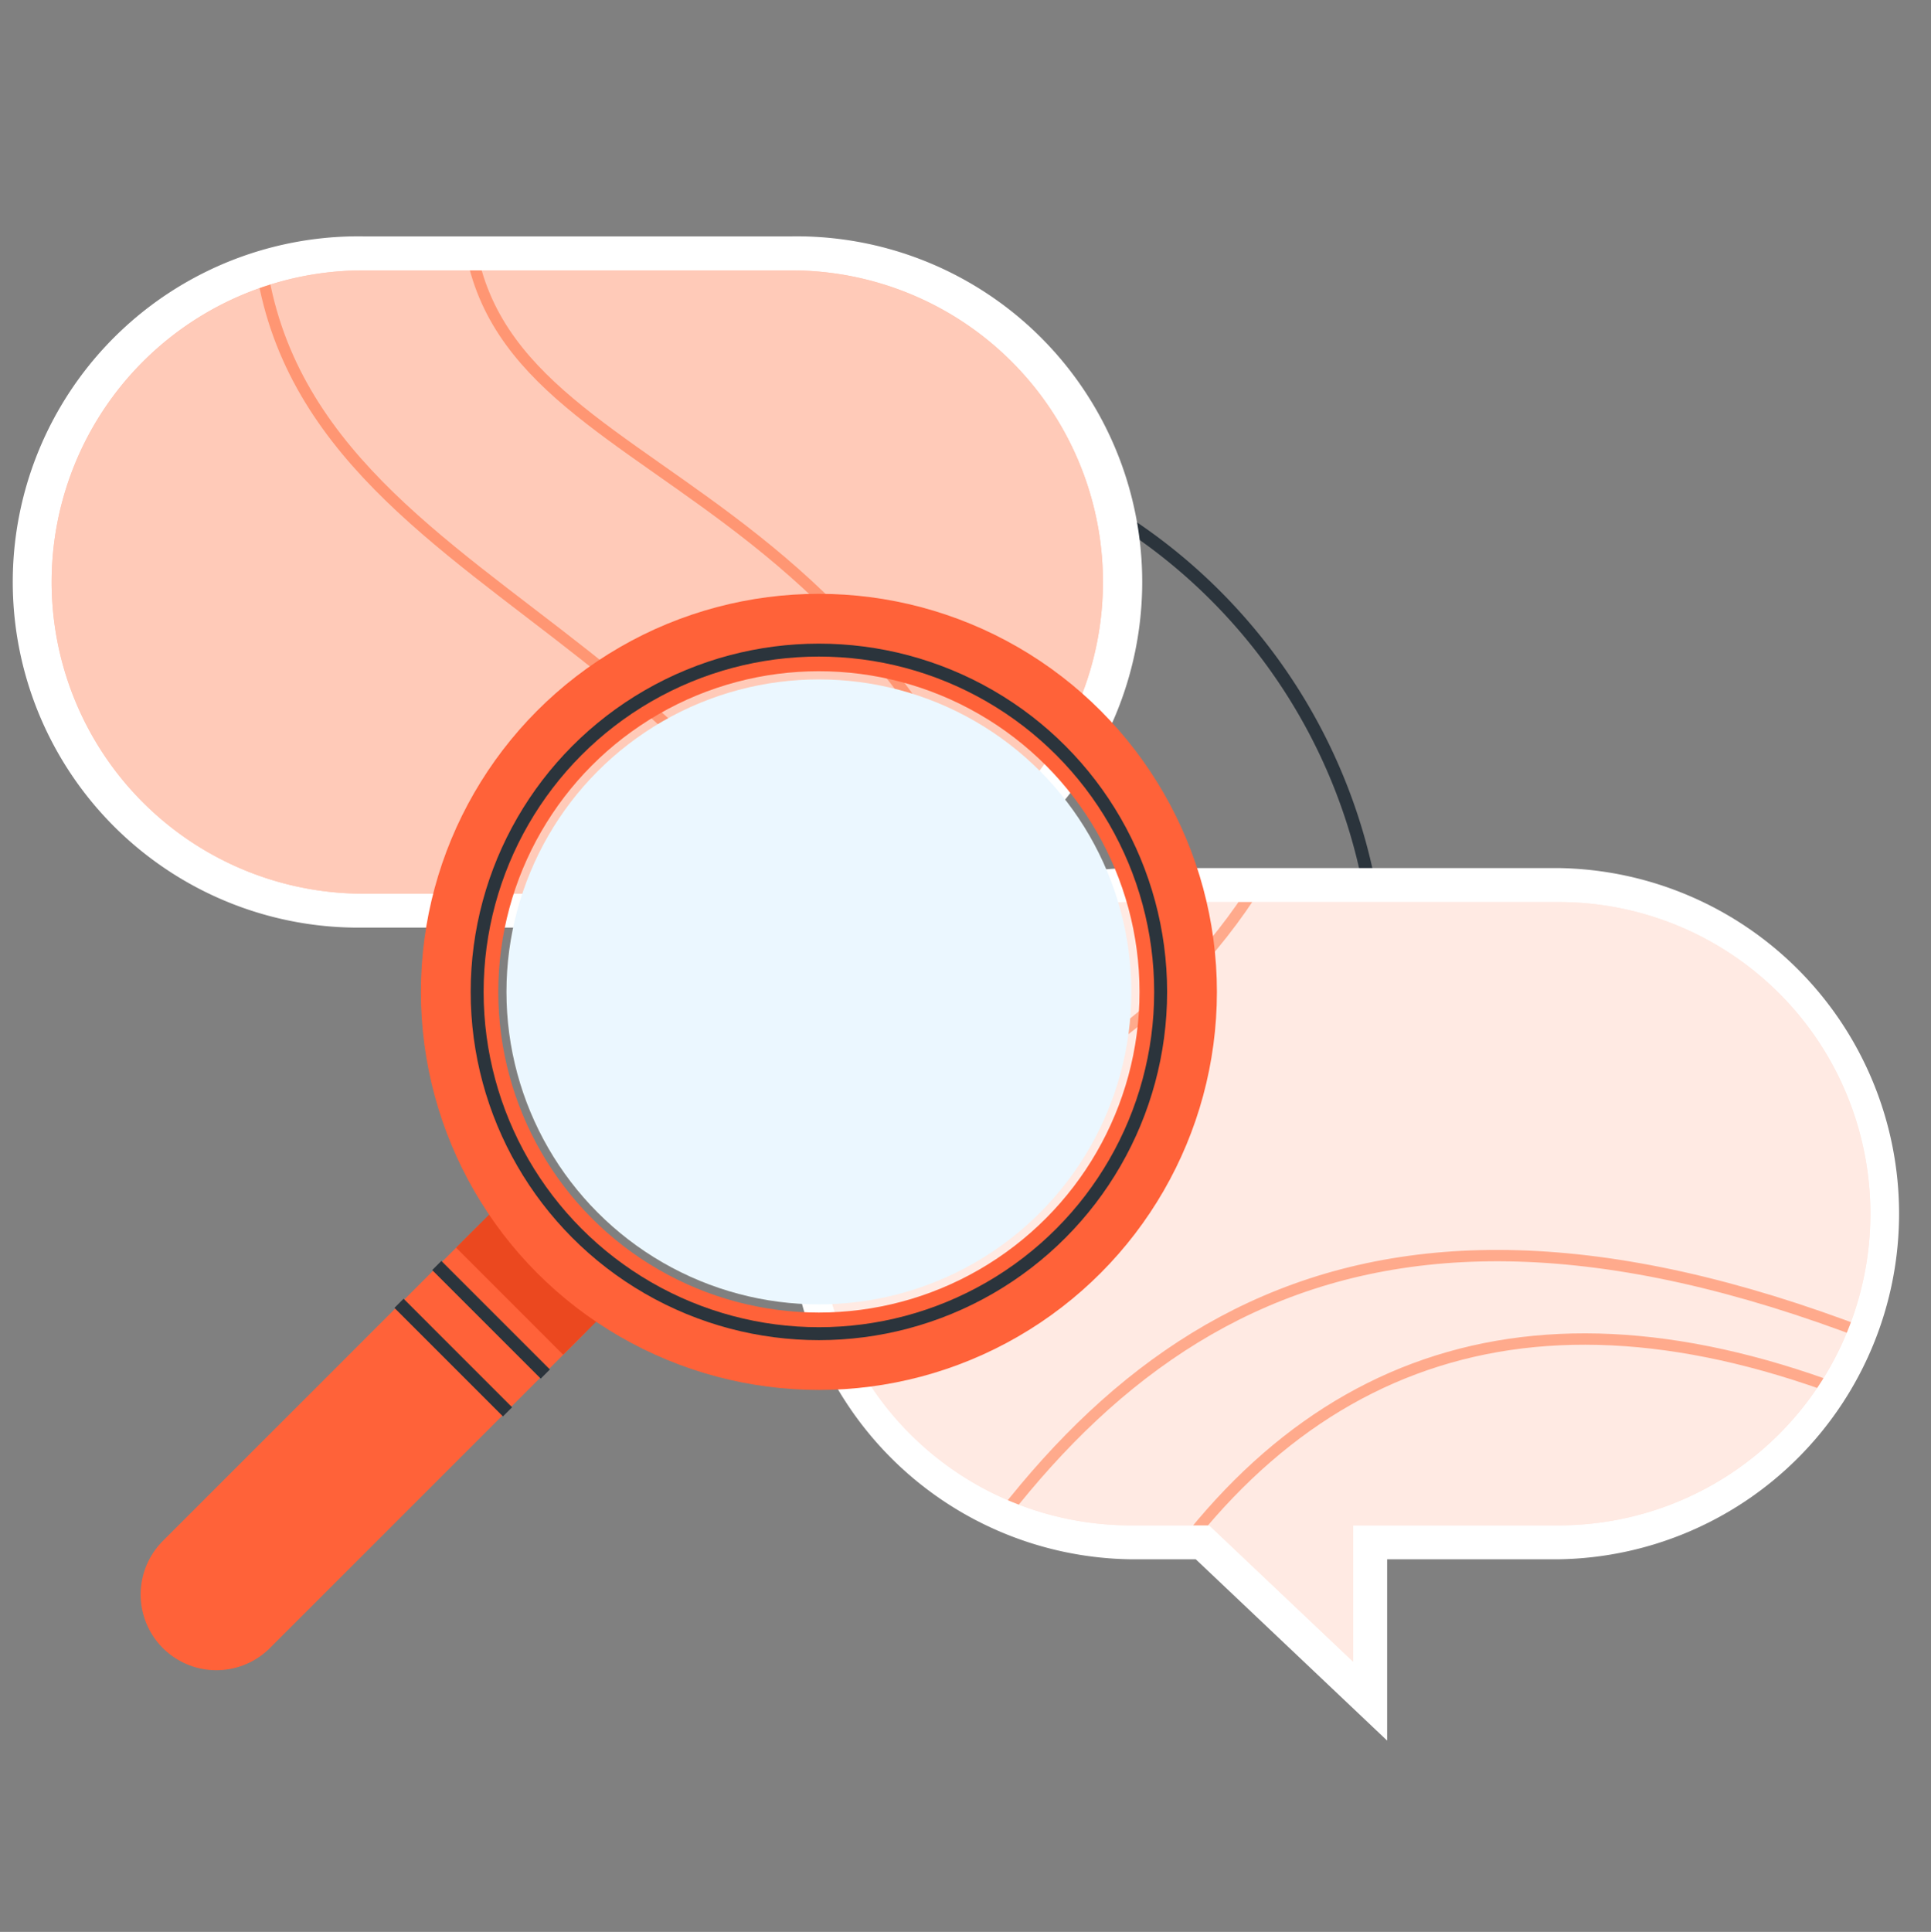 <svg xmlns="http://www.w3.org/2000/svg" xmlns:xlink="http://www.w3.org/1999/xlink" viewBox="0 0 255 255.09"><rect x="0" y="0" width="255" height="255.09" fill="#808080" stroke="none"/><defs><style>.cls-1,.cls-11,.cls-12,.cls-13,.cls-14,.cls-3,.cls-9{fill:none;}.cls-2{isolation:isolate;}.cls-3{stroke:#2b343c;stroke-width:1.71px;}.cls-12,.cls-13,.cls-14,.cls-3{stroke-miterlimit:10;}.cls-4{fill:#fff;}.cls-5{fill:#ffcab8;}.cls-6{fill:#ffeae3;}.cls-7{opacity:0.8;}.cls-8{clip-path:url(#clip-path);}.cls-9{stroke:#ff8961;}.cls-11,.cls-9{stroke-linejoin:round;stroke-width:1.5px;}.cls-10{clip-path:url(#clip-path-2);}.cls-11{stroke:#ffaa8c;}.cls-12,.cls-14{stroke:#ff6239;}.cls-12{stroke-linecap:round;}.cls-12,.cls-13{stroke-width:20px;}.cls-13{stroke:#eb481f;}.cls-14{stroke-width:10.22px;}.cls-15{fill:#ebf7ff;mix-blend-mode:multiply;}</style><clipPath id="clip-path"><path class="cls-1" d="M75.09,118v18l19-18h10.41a41.15,41.15,0,0,0,41.15-41.15h0a41.15,41.15,0,0,0-41.15-41.15H48A41.15,41.15,0,0,0,6.82,76.84h0A41.15,41.15,0,0,0,48,118Z"/></clipPath><clipPath id="clip-path-2"><path class="cls-1" d="M178.69,201.41v18l-19-18H149.29a41.16,41.16,0,0,1-41.15-41.15h0a41.15,41.15,0,0,1,41.15-41.15h56.53A41.15,41.15,0,0,1,247,160.26h0a41.16,41.16,0,0,1-41.15,41.15Z"/></clipPath></defs><title>product-ideas-feature</title><g class="cls-2"><g id="Layer_2" data-name="Layer 2"><g id="hover_state" data-name="hover state"><path class="cls-3" d="M42.48,96.62A74.08,74.08,0,1,1,150.13,192"/><path class="cls-4" d="M70.61,122.48H48a45.64,45.64,0,1,1,0-91.27h56.52a45.64,45.64,0,1,1,0,91.27H95.87L70.61,146.42Z"/><path class="cls-4" d="M157.91,205.89h-8.62a45.64,45.64,0,0,1,0-91.27h56.53a45.64,45.64,0,0,1,0,91.27H183.18v23.94Z"/><path class="cls-5" d="M75.09,118v18l19-18h10.41a41.15,41.15,0,0,0,41.15-41.15h0a41.15,41.15,0,0,0-41.15-41.15H48A41.15,41.15,0,0,0,6.82,76.84h0A41.15,41.15,0,0,0,48,118Z"/><path class="cls-6" d="M178.69,201.41v18l-19-18H149.29a41.16,41.16,0,0,1-41.15-41.15h0a41.15,41.15,0,0,1,41.15-41.15h56.53A41.15,41.15,0,0,1,247,160.26h0a41.16,41.16,0,0,1-41.15,41.15Z"/><path class="cls-5" d="M75.09,118v18l19-18h10.41a41.15,41.15,0,0,0,41.15-41.15h0a41.15,41.15,0,0,0-41.15-41.15H48A41.15,41.15,0,0,0,6.82,76.84h0A41.15,41.15,0,0,0,48,118Z"/><g class="cls-7"><g class="cls-8"><path class="cls-9" d="M61.68,28.24c1.67,40,64.67,28.48,79.29,118.91"/><path class="cls-9" d="M113.32,148.82C110.83,81.72,36.53,82,34,29.91c0,0-.57-16.5.14-29.87"/></g></g><path class="cls-6" d="M178.69,201.41v18l-19-18H149.29a41.16,41.16,0,0,1-41.15-41.15h0a41.15,41.15,0,0,1,41.15-41.15h56.53A41.15,41.15,0,0,1,247,160.26h0a41.16,41.16,0,0,1-41.15,41.15Z"/><g class="cls-10"><path class="cls-11" d="M253.55,179c-72.61-30.62-107.91-4.21-134,40.37"/><path class="cls-11" d="M73,155.15c78.79,1.29,101.67-36.39,109.19-87.48"/><path class="cls-11" d="M247,185.13c-43.5-17.79-76.26-6.73-98.17,30.05"/></g><rect class="cls-1" y="0.09" width="255" height="255"/><line class="cls-12" x1="69.86" y1="169.26" x2="28.57" y2="210.54"/><line class="cls-13" x1="76.23" y1="162.88" x2="67.3" y2="171.81"/><circle class="cls-14" cx="108.14" cy="130.97" r="47.45"/><circle class="cls-3" cx="108.14" cy="130.97" r="45.13"/><line class="cls-3" x1="57.68" y1="167.1" x2="72.01" y2="181.43"/><line class="cls-3" x1="52.69" y1="172.09" x2="67.02" y2="186.42"/><circle class="cls-15" cx="108.14" cy="130.97" r="41.26"/></g></g></g></svg>